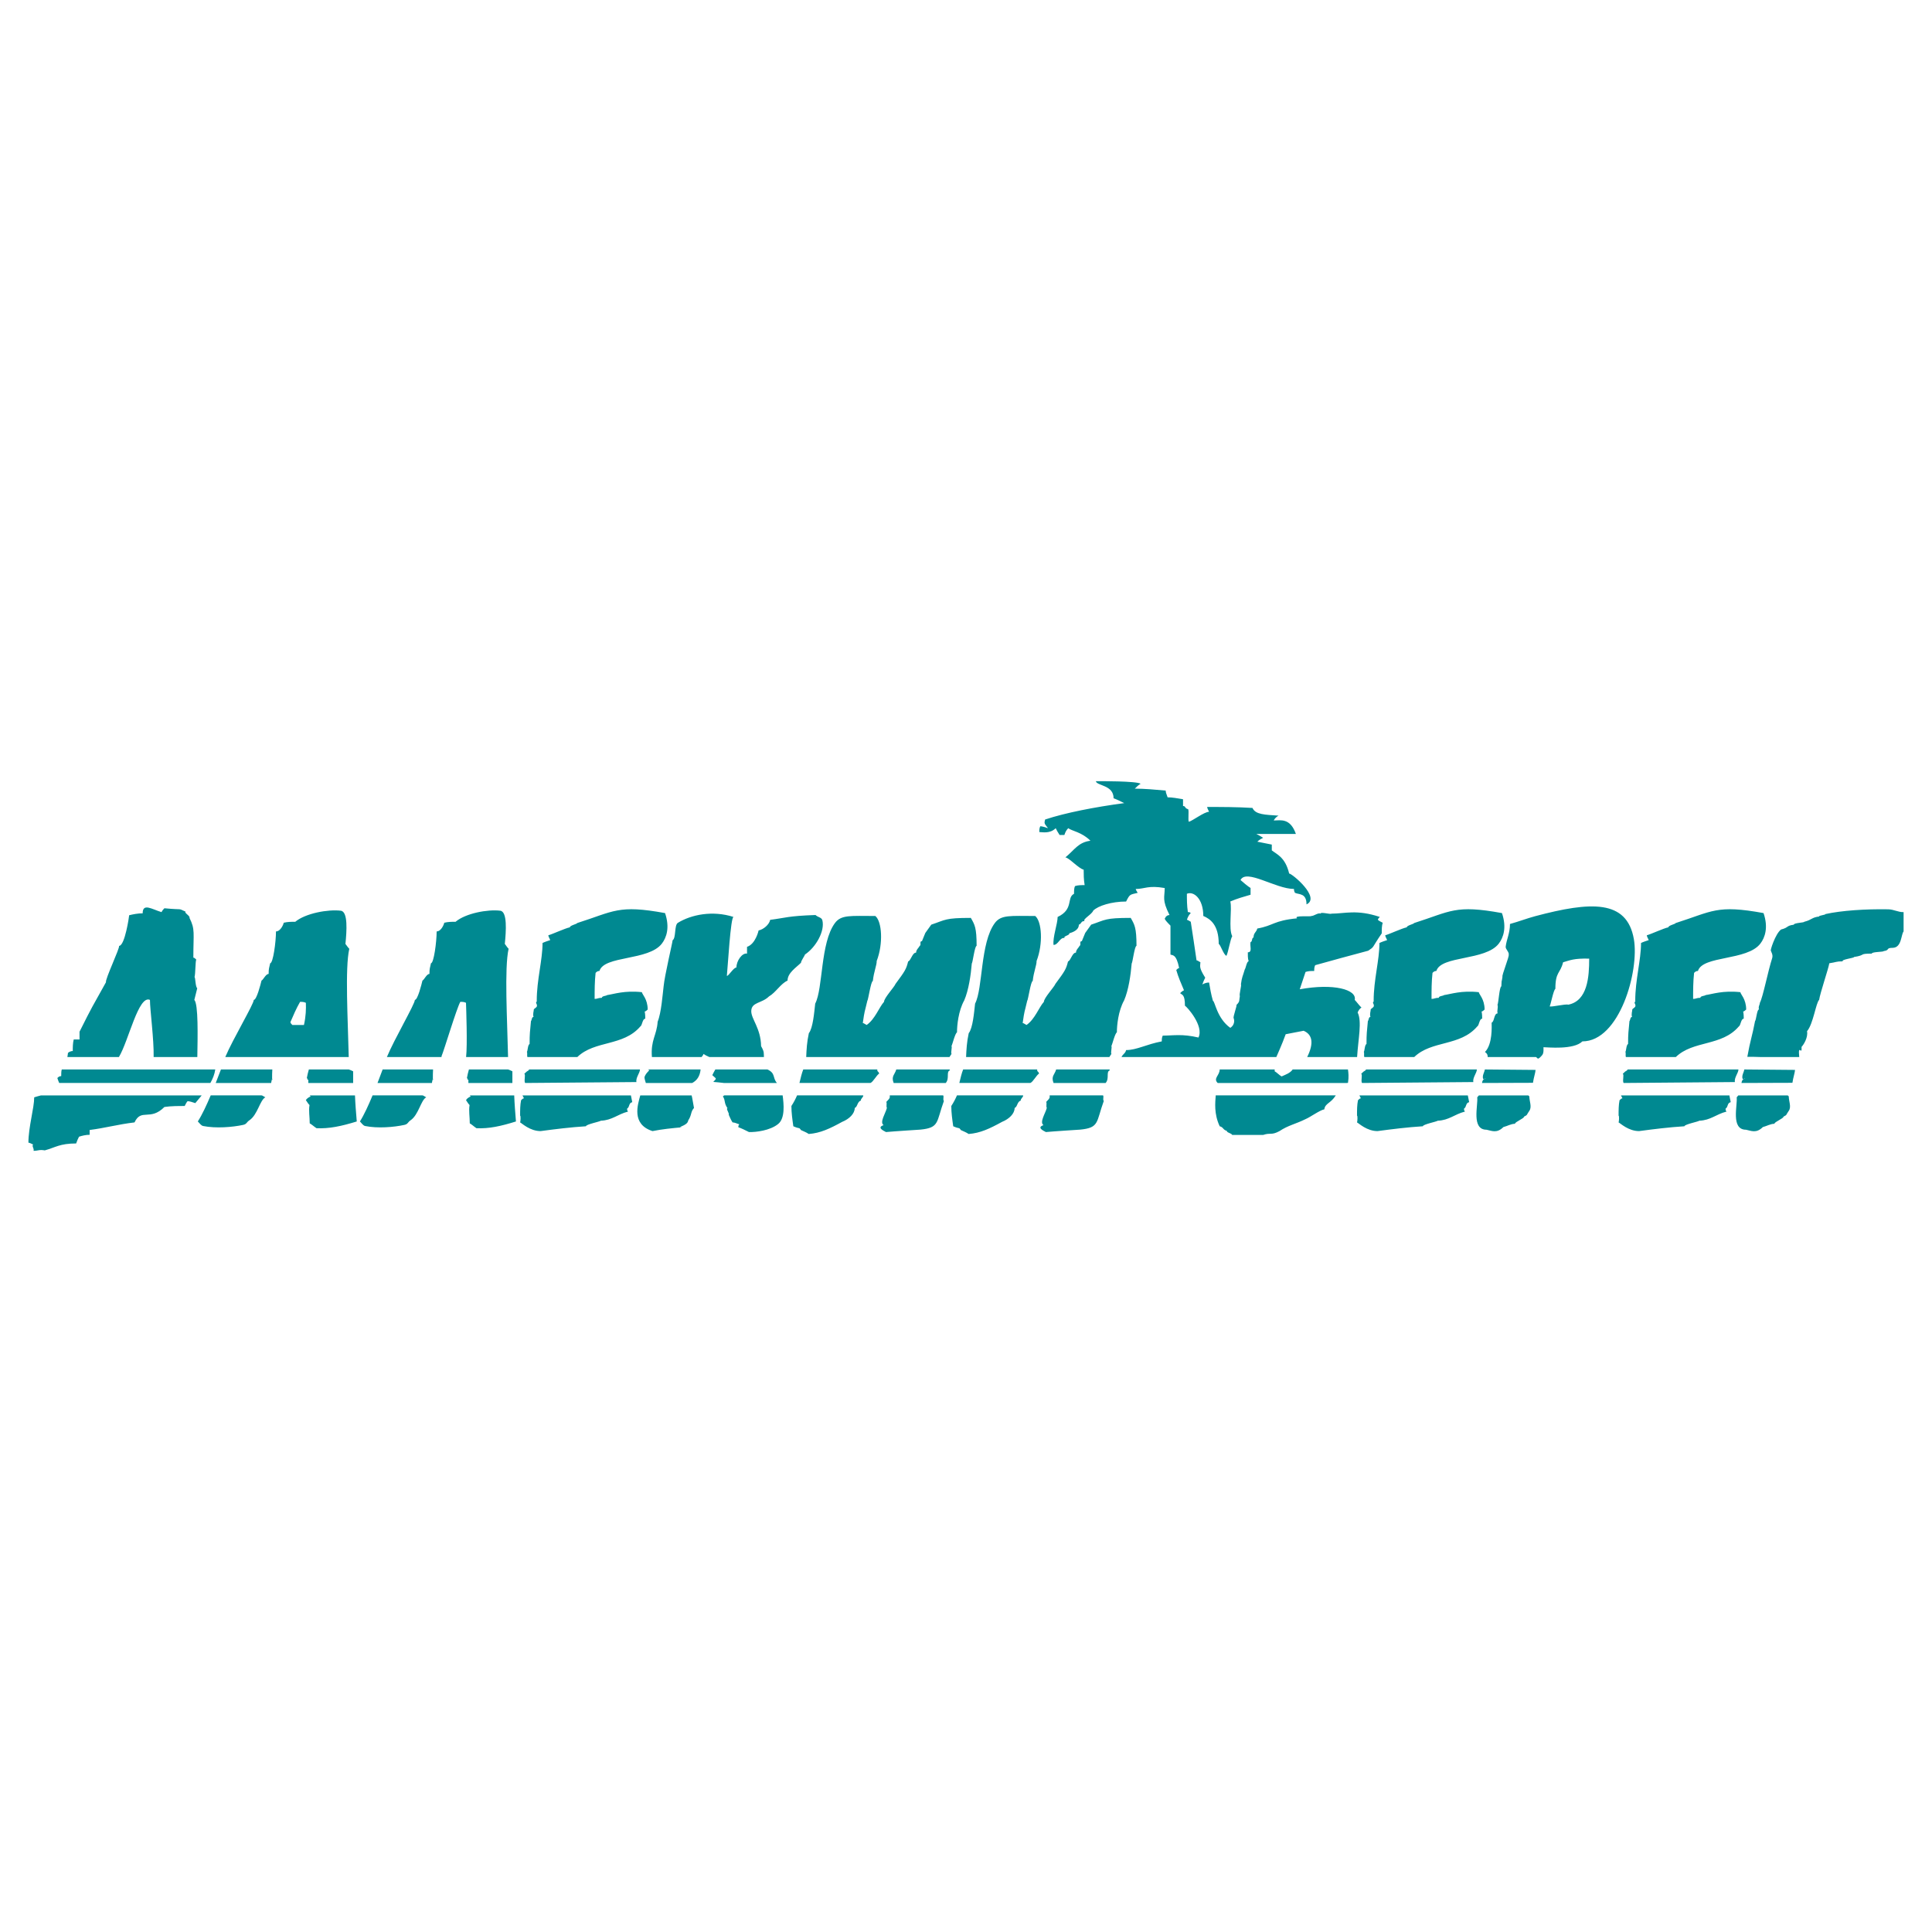 <?xml version="1.0" encoding="utf-8"?>
<!-- Generator: Adobe Illustrator 13.0.0, SVG Export Plug-In . SVG Version: 6.00 Build 14948)  -->
<!DOCTYPE svg PUBLIC "-//W3C//DTD SVG 1.0//EN" "http://www.w3.org/TR/2001/REC-SVG-20010904/DTD/svg10.dtd">
<svg version="1.0" id="Layer_1" xmlns="http://www.w3.org/2000/svg" xmlns:xlink="http://www.w3.org/1999/xlink" x="0px" y="0px"
	 width="192.756px" height="192.756px" viewBox="0 0 192.756 192.756" enable-background="new 0 0 192.756 192.756"
	 xml:space="preserve">
<g>
	<polygon fill-rule="evenodd" clip-rule="evenodd" fill="#FFFFFF" points="0,0 192.756,0 192.756,192.756 0,192.756 0,0 	"/>
	<path fill-rule="evenodd" clip-rule="evenodd" fill="#008991" d="M4.471,114.773c-0.577-0.096-0.645,0.045-1.126,0.045
		c0.096-0.193-0.222-0.525-0.029-0.623c-0.193-0.096-0.385-0.191-0.481-0.191c0-1.539,0.578-3.465,0.578-4.523
		c0.193-0.064,0.43-0.129,0.68-0.193h16.032c-0.204,0.254-0.42,0.512-0.64,0.771c-0.289-0.098-0.578-0.193-0.77-0.193
		c-0.096,0.096-0.192,0.289-0.289,0.48c-0.674,0-1.347,0-2.021,0.098c-1.443,1.443-2.31,0.096-2.983,1.539
		c-1.636,0.193-2.939,0.562-4.479,0.756c0,0.096,0,0.287,0,0.48c-0.385,0-0.77,0.096-1.059,0.191
		c-0.096,0.193-0.192,0.387-0.289,0.674C5.958,114.084,5.529,114.484,4.471,114.773L4.471,114.773z M126.02,113.234
		c-1.059,0-2.117,0-3.08,0c-0.096-0.193-0.545-0.217-0.545-0.41c-0.385-0.096-0.321-0.359-0.706-0.457
		c-0.587-1.258-0.443-2.369-0.397-3.08h11.979c-0.502,0.809-1.072,0.783-1.141,1.389c-0.48,0.096-1.411,0.793-1.892,0.986
		c-0.963,0.48-1.717,0.609-2.583,1.188C126.815,113.299,126.802,112.973,126.02,113.234L126.02,113.234z M80.436,105.461
		c0.03-0.75,0.07-1.5,0.263-2.381c0.409-0.504,0.537-2.084,0.634-2.949c0.792-1.508,0.508-6.065,1.967-8.035
		c0.629-0.849,1.552-0.708,4.032-0.708c0.666,0.545,0.802,2.768,0.136,4.492c0.017,0.393-0.289,1.074-0.384,1.995
		c-0.192,0-0.457,1.891-0.553,1.988c-0.289,1.25-0.257,0.859-0.449,2.207c0.096,0,0.192,0.096,0.385,0.191
		c0.835-0.572,1.24-1.768,1.732-2.309c0-0.385,1.05-1.5,1.146-1.787c0.962-1.299,1.067-1.47,1.26-2.24
		c0.289-0.096,0.409-0.881,0.794-0.881c0-0.289,0.264-0.481,0.361-0.674c0.192-0.096-0.064-0.473,0.225-0.473l0.335-0.818
		l0.594-0.827c1.443-0.481,1.347-0.674,3.946-0.674c0.385,0.674,0.577,0.962,0.577,2.791c-0.192,0-0.385,1.667-0.481,1.762
		c-0.096,1.156-0.313,2.654-0.753,3.673c-0.593,1.066-0.723,2.521-0.723,3.195c-0.193,0.096-0.458,1.201-0.554,1.395
		c0.096,0-0.087,0.656,0.009,0.754c-0.069,0.102-0.137,0.203-0.205,0.311C89.521,105.461,86.447,105.461,80.436,105.461
		L80.436,105.461z M79.761,108.049c0.128-0.502,0.219-0.949,0.382-1.35h7.382c0.002,0.285,0.097,0.123,0.191,0.408
		c-0.296,0.207-0.584,0.816-0.868,0.941H79.761L79.761,108.049z M80.691,113.137c-0.289-0.191-0.578-0.287-0.77-0.385
		c-0.224-0.322-0.114-0.086-0.77-0.385c-0.096-0.674-0.192-1.348-0.192-2.021c0.241-0.371,0.423-0.725,0.564-1.059h6.586
		c0.126,0.082-0.316,0.404-0.205,0.514c-0.385,0.096-0.337,0.641-0.626,0.738c0,0.576-0.554,1.105-1.251,1.387
		C82.776,112.611,81.847,113.051,80.691,113.137L80.691,113.137z M89.161,108.049c-0.269-0.682,0.124-0.846,0.261-1.35h5.305
		c0.014,0.029,0.034,0.059,0.062,0.086c-0.43,0.123-0.023,0.795-0.43,1.264H89.161L89.161,108.049z M88.398,112.945
		c-0.298-0.148-0.922-0.463-0.24-0.689c-0.421-0.281,0.193-1.176,0.328-1.717c-0.096-0.193,0.032-0.498-0.064-0.594
		c0.462-0.461,0.331-0.443,0.35-0.658h5.327c0.1,0.129-0.054,0.426,0.075,0.555c-0.77,2.117-0.426,2.67-2.351,2.861
		C91.822,112.703,89.036,112.881,88.398,112.945L88.398,112.945z M96.387,105.461c0.031-0.75,0.071-1.5,0.263-2.381
		c0.409-0.504,0.537-2.084,0.634-2.949c0.792-1.508,0.508-6.065,1.967-8.035c0.63-0.849,1.552-0.708,4.032-0.708
		c0.665,0.545,0.802,2.768,0.136,4.492c0.017,0.393-0.288,1.074-0.385,1.995c-0.192,0-0.456,1.891-0.553,1.988
		c-0.288,1.25-0.257,0.859-0.449,2.207c0.096,0,0.192,0.096,0.385,0.191c0.836-0.572,1.239-1.768,1.732-2.309
		c0-0.385,1.05-1.5,1.146-1.787c0.963-1.299,1.068-1.47,1.261-2.24c0.288-0.096,0.409-0.881,0.794-0.881
		c0-0.289,0.265-0.481,0.36-0.674c0.192-0.096-0.063-0.473,0.226-0.473l0.336-0.818l0.594-0.827
		c1.443-0.481,1.348-0.674,3.945-0.674c0.385,0.674,0.578,0.962,0.578,2.791c-0.193,0-0.386,1.667-0.481,1.762
		c-0.097,1.156-0.313,2.654-0.753,3.673c-0.594,1.066-0.724,2.521-0.724,3.195c-0.192,0.096-0.457,1.201-0.553,1.395
		c0.096,0-0.088,0.656,0.008,0.754c-0.068,0.102-0.137,0.203-0.204,0.311C105.473,105.461,102.398,105.461,96.387,105.461
		L96.387,105.461z M95.712,108.049c0.128-0.502,0.219-0.949,0.383-1.35h7.381c0.002,0.285,0.097,0.123,0.191,0.408
		c-0.296,0.207-0.584,0.816-0.867,0.941H95.712L95.712,108.049z M96.643,113.137c-0.289-0.191-0.577-0.287-0.77-0.385
		c-0.224-0.322-0.114-0.086-0.77-0.385c-0.096-0.674-0.192-1.348-0.192-2.021c0.241-0.371,0.423-0.725,0.564-1.059h6.586
		c0.126,0.082-0.315,0.404-0.205,0.514c-0.385,0.096-0.337,0.641-0.626,0.738c0,0.576-0.554,1.105-1.251,1.387
		C98.729,112.611,97.798,113.051,96.643,113.137L96.643,113.137z M105.113,108.049c-0.27-0.682,0.124-0.846,0.261-1.35h5.305
		c0.015,0.029,0.034,0.059,0.062,0.086c-0.43,0.123-0.023,0.795-0.431,1.264H105.113L105.113,108.049z M104.351,112.945
		c-0.299-0.148-0.923-0.463-0.24-0.689c-0.421-0.281,0.192-1.176,0.328-1.717c-0.097-0.193,0.031-0.498-0.064-0.594
		c0.462-0.461,0.33-0.443,0.349-0.658h5.327c0.1,0.129-0.054,0.426,0.075,0.555c-0.771,2.117-0.427,2.67-2.352,2.861
		C107.773,112.703,104.988,112.881,104.351,112.945L104.351,112.945z M72.222,108.049c-0.359-0.043-0.714-0.08-1.059-0.107
		c0.405-0.406,0.284-0.293-0.096-0.674c0.097-0.193,0.194-0.387,0.302-0.568h5.203c0.831,0.391,0.477,0.811,0.942,1.35H72.222
		L72.222,108.049z M74.725,112.945c-0.385-0.193-0.77-0.385-1.059-0.48c0-0.098,0-0.193,0.096-0.289
		c-0.289-0.098-0.481-0.193-0.674-0.193c-0.192-0.289-0.289-0.578-0.385-0.77c0.097-0.096-0.312-0.641-0.12-0.641
		c-0.384-0.578-0.168-0.707-0.458-1.188c0.032-0.033,0.078-0.064,0.133-0.098h5.826c0.116,0.867,0.256,2.273-0.437,2.846
		C76.841,112.799,75.394,112.969,74.725,112.945L74.725,112.945z M65.101,112.85c-2.135-0.684-1.465-2.656-1.22-3.562h5.124
		c0.077,0.291,0.123,0.689,0.235,1.252c-0.353,0.393-0.201,0.674-0.577,1.252c-0.058,0.561-1.303,0.676-0.578,0.674
		C67.025,112.561,66.063,112.656,65.101,112.85L65.101,112.85z M65.041,105.461c-0.133-1.707,0.481-2.152,0.573-3.527
		c0.369-0.896,0.497-2.742,0.593-3.512c0.105-1.121,0.899-4.42,0.899-4.613c0.357-0.21,0.155-1.511,0.523-1.737
		c1.317-0.812,3.45-1.264,5.555-0.588c-0.289,0-0.569,4.922-0.665,5.883c0.192,0,0.665-0.84,0.954-0.84
		c0-0.673,0.577-1.482,1.058-1.386c0-0.289,0-0.481,0-0.674c0.866-0.289,1.155-1.636,1.155-1.636
		c0.481-0.097,1.059-0.578,1.155-1.059c1.54-0.193,1.732-0.385,4.523-0.481c0.232,0.231,0.605,0.224,0.681,0.52
		c0.27,1.055-0.611,2.674-1.739,3.426c0,0.096-0.393,0.625-0.393,0.818c-0.481,0.481-1.34,1.011-1.34,1.781
		c-0.673,0.289-1.179,1.193-1.853,1.578c-0.729,0.715-1.746,0.547-1.767,1.457c-0.018,0.783,0.953,1.715,0.981,3.502
		c0.346,0.615,0.251,0.664,0.283,1.088h-5.446c-0.24-0.1-0.436-0.205-0.572-0.311c-0.054,0.125-0.124,0.227-0.206,0.311H65.041
		L65.041,105.461z M64.434,108.049c-0.073-0.225-0.135-0.438-0.135-0.59c0.096-0.289,0.289-0.48,0.481-0.674
		c-0.051-0.033-0.092-0.062-0.125-0.086h5.244c-0.068,0.697-0.383,1.111-0.838,1.35H64.434L64.434,108.049z M52.404,108.049
		c-0.163-0.139,0.067-0.836-0.095-0.918c0.453-0.451,0.315-0.178,0.493-0.432c3.779,0,7.454,0,11.048,0
		c0,0.35-0.44,0.82-0.353,1.258L52.404,108.049L52.404,108.049z M53.937,112.85c-1.059,0-1.853-0.771-2.045-0.867
		c0.044-0.088,0.076-0.674,0-0.674c0-0.576,0-1.059,0.096-1.539c0.096-0.096,0.193-0.193,0.289-0.193
		c-0.05-0.1-0.1-0.201-0.15-0.289h10.819c0.037,0.209,0.084,0.43,0.134,0.674c-0.385,0.098-0.225,0.457-0.514,0.65
		c0,0.096,0,0.191,0.096,0.289c-1.068,0.279-1.581,0.865-2.72,0.914c-0.096,0.096-1.482,0.361-1.482,0.553
		C56.92,112.465,55.38,112.656,53.937,112.85L53.937,112.85z M52.632,105.461c-0.082-0.043,0.009-0.473-0.067-0.512
		c0.096-0.096,0.08-0.697,0.273-0.793c0-1.059,0.04-1.221,0.136-2.279c0.096-0.096,0.064-0.416,0.257-0.416
		c-0.096-0.289,0.032-0.578,0.032-0.77c0.193-0.193,0.434-0.209,0.241-0.594c-0.096,0,0.144-0.338,0.047-0.24
		c0-2.117,0.578-4.042,0.578-5.775c0.193-0.097,0.481-0.192,0.77-0.289c-0.096-0.193-0.192-0.385-0.192-0.481
		c0.385-0.096,1.667-0.697,2.148-0.793c0-0.192,0.729-0.329,0.729-0.425c3.681-1.17,4.093-1.851,8.768-0.995
		c0.49,1.428,0.151,2.435-0.315,3.043c-1.325,1.731-5.755,1.174-6.229,2.73c-0.193,0-0.289,0.097-0.385,0.193
		c-0.097,0.865-0.097,1.732-0.097,2.598c0.289,0,0.337-0.111,0.723-0.111c0-0.193,0.432-0.178,0.529-0.273
		c0.673-0.096,1.732-0.48,3.464-0.289c0,0.193,0.578,0.674,0.578,1.732c-0.481,0.48-0.241-0.24-0.241,0.914
		c-0.289,0-0.297,0.674-0.489,0.77c-1.714,2.008-4.544,1.369-6.29,3.055H52.632L52.632,105.461z M135.901,108.049
		c-0.162-0.139,0.067-0.836-0.096-0.918c0.453-0.451,0.316-0.178,0.494-0.432c3.778,0,7.453,0,11.048,0
		c0,0.35-0.44,0.82-0.354,1.258L135.901,108.049L135.901,108.049z M137.435,112.85c-1.059,0-1.853-0.771-2.045-0.867
		c0.044-0.088,0.076-0.674,0-0.674c0-0.576,0-1.059,0.096-1.539c0.097-0.096,0.192-0.193,0.289-0.193
		c-0.051-0.1-0.1-0.201-0.15-0.289h10.819c0.036,0.209,0.085,0.43,0.134,0.674c-0.385,0.098-0.226,0.457-0.514,0.65
		c0,0.096,0,0.191,0.096,0.289c-1.067,0.279-1.58,0.865-2.72,0.914c-0.096,0.096-1.481,0.361-1.481,0.553
		C140.418,112.465,138.878,112.656,137.435,112.85L137.435,112.85z M136.13,105.461c-0.082-0.043,0.01-0.473-0.066-0.512
		c0.096-0.096,0.08-0.697,0.272-0.793c0-1.059,0.04-1.221,0.136-2.279c0.097-0.096,0.064-0.416,0.257-0.416
		c-0.096-0.289,0.032-0.578,0.032-0.77c0.192-0.193,0.434-0.209,0.241-0.594c-0.097,0,0.144-0.338,0.048-0.24
		c0-2.117,0.577-4.042,0.577-5.775c0.192-0.097,0.481-0.192,0.77-0.289c-0.096-0.193-0.192-0.385-0.192-0.481
		c0.385-0.096,1.667-0.697,2.148-0.793c0-0.192,0.729-0.329,0.729-0.425c3.681-1.17,4.093-1.851,8.768-0.995
		c0.49,1.428,0.15,2.435-0.315,3.043c-1.325,1.731-5.756,1.174-6.229,2.73c-0.192,0-0.288,0.097-0.385,0.193
		c-0.097,0.865-0.097,1.732-0.097,2.598c0.289,0,0.338-0.111,0.723-0.111c0-0.193,0.433-0.178,0.529-0.273
		c0.674-0.096,1.732-0.48,3.464-0.289c0,0.193,0.578,0.674,0.578,1.732c-0.481,0.48-0.241-0.24-0.241,0.914
		c-0.289,0-0.297,0.674-0.489,0.77c-1.714,2.008-4.544,1.369-6.29,3.055H136.13L136.13,105.461z M162,108.049
		c-0.163-0.139,0.066-0.836-0.096-0.918c0.452-0.451,0.315-0.178,0.493-0.432c3.778,0,7.454,0,11.048,0
		c0.001,0.35-0.44,0.82-0.353,1.258L162,108.049L162,108.049z M163.532,112.85c-1.059,0-1.853-0.771-2.045-0.867
		c0.044-0.088,0.076-0.674,0-0.674c0-0.576,0-1.059,0.096-1.539c0.097-0.096,0.192-0.193,0.289-0.193
		c-0.05-0.1-0.1-0.201-0.15-0.289h10.819c0.036,0.209,0.085,0.43,0.134,0.674c-0.385,0.098-0.225,0.457-0.514,0.65
		c0,0.096,0,0.191,0.097,0.289c-1.068,0.279-1.581,0.865-2.72,0.914c-0.097,0.096-1.482,0.361-1.482,0.553
		C166.516,112.465,164.976,112.656,163.532,112.85L163.532,112.85z M162.228,105.461c-0.082-0.043,0.01-0.473-0.066-0.512
		c0.096-0.096,0.08-0.697,0.272-0.793c0-1.059,0.04-1.221,0.137-2.279c0.096-0.096,0.064-0.416,0.257-0.416
		c-0.097-0.289,0.031-0.578,0.031-0.77c0.192-0.193,0.434-0.209,0.241-0.594c-0.096,0,0.145-0.338,0.048-0.24
		c0-2.117,0.577-4.042,0.577-5.775c0.192-0.097,0.481-0.192,0.77-0.289c-0.096-0.193-0.192-0.385-0.192-0.481
		c0.386-0.096,1.668-0.697,2.149-0.793c0-0.192,0.729-0.329,0.729-0.425c3.681-1.17,4.093-1.851,8.768-0.995
		c0.49,1.428,0.15,2.435-0.315,3.043c-1.325,1.731-5.755,1.174-6.229,2.73c-0.192,0-0.289,0.097-0.386,0.193
		c-0.096,0.865-0.096,1.732-0.096,2.598c0.289,0,0.337-0.111,0.722-0.111c0-0.193,0.433-0.178,0.529-0.273
		c0.674-0.096,1.732-0.48,3.465-0.289c0,0.193,0.577,0.674,0.577,1.732c-0.481,0.48-0.241-0.24-0.241,0.914
		c-0.288,0-0.297,0.674-0.489,0.77c-1.714,2.008-4.544,1.369-6.289,3.055H162.228L162.228,105.461z M148.425,105.461
		c0.011-0.199-0.053-0.367-0.271-0.504c0.77-0.77,0.668-2.545,0.668-2.93c0.289-0.096,0.214-0.92,0.599-0.92
		c-0.096-0.289,0.08-0.576-0.016-0.865c0.096-0.098,0.192-1.83,0.385-1.83c0.097-1.443-0.08,0.387,0.112-0.961
		c-0.097-0.096,0.717-2.102,0.62-2.198c0.079-0.236-0.328-0.562-0.301-0.797c0.079-0.709,0.43-1.352,0.43-2.271
		c0.875-0.241,1.711-0.563,2.501-0.774c5.543-1.476,9.163-1.687,9.859,2.287c0.555,3.169-1.428,10.201-5.138,10.201
		c-0.866,0.867-3.497,0.582-3.882,0.582c0,0.145,0.045,0.566-0.115,0.77s-0.344,0.371-0.44,0.371c0,0.008-0.182-0.168-0.182-0.16
		H148.425L148.425,105.461z M147.864,108.049c0.073-0.633,0.689-0.396,0.113-0.396c-0.125-0.35,0.133-0.666,0.165-0.953l5.062,0.045
		c-0.017,0.301-0.181,0.738-0.26,1.287C151.26,108.031,149.558,108.049,147.864,108.049L147.864,108.049z M148.312,112.713
		c-1.54,0-0.831-2.463-0.928-3.232c0.055-0.066,0.108-0.129,0.163-0.193h4.929c0.035,0.029,0.07,0.062,0.105,0.098
		c0,0.48,0.279,1.051,0,1.443c-0.302,0.422-0.139,0.385-0.523,0.576c0,0.193-0.91,0.521-0.91,0.715c-0.384,0-0.77,0.232-1.154,0.328
		C149.319,113.121,148.798,112.799,148.312,112.713L148.312,112.713z M156.469,100.236c-0.289-0.096-1.669,0.262-1.861,0.166
		c0.096-0.096,0.38-1.648,0.572-1.744c0-1.732,0.481-1.496,0.77-2.651c0.674-0.192,1.064-0.406,2.604-0.364
		C158.553,97.473,158.394,99.852,156.469,100.236L156.469,100.236z M22.476,105.461c0.768-1.816,2.844-5.277,2.844-5.701
		c0.289,0,0.674-1.539,0.77-1.924c0.193-0.096,0.422-0.666,0.711-0.666c0-0.577,0.059-0.585,0.155-1.066
		c0.289,0,0.578-2.118,0.578-3.176c0.481,0,0.77-0.77,0.77-0.866c0.385-0.096,0.77-0.096,1.155-0.096
		c1.009-0.848,3.282-1.26,4.543-1.104c0.731,0.091,0.59,2.044,0.461,3.317c0.096,0.096,0.192,0.289,0.385,0.481
		c-0.44,1.922-0.136,7.149-0.055,10.801H22.476L22.476,105.461z M26.089,109.287L26.089,109.287c0.097,0,0.193,0.098,0.385,0.193
		c-0.542,0.271-0.771,1.746-1.59,2.291c-0.298,0.197-0.256,0.381-0.632,0.461c-1.069,0.229-2.715,0.363-3.98,0.111
		c-0.21-0.041-0.354-0.277-0.535-0.457c0.428-0.666,0.879-1.637,1.285-2.6H26.089L26.089,109.287z M27.169,106.699
		c-0.021,0.297-0.021,0.607-0.021,0.953c-0.289,0,0.25,0-0.039,0.096c-0.02,0.1-0.039,0.201-0.058,0.301h-5.527
		c0.204-0.52,0.381-0.988,0.52-1.35H27.169L27.169,106.699z M30.761,108.049c0-0.102,0-0.201,0-0.301
		c-0.192-0.096-0.052-0.191-0.148-0.191c0.047-0.285,0.119-0.572,0.202-0.857h3.987c0.14,0.051,0.285,0.109,0.431,0.184
		c0,0.389,0,0.777,0,1.166H30.761L30.761,108.049z M31.575,112.561c-0.289-0.193-0.481-0.385-0.674-0.482
		c0-0.674-0.118-1.25-0.022-1.828c-0.192-0.191-0.267-0.385-0.363-0.48c0.097-0.193,0.289-0.289,0.481-0.385
		c-0.035-0.035-0.069-0.068-0.104-0.098h4.524c0.031,0.838,0.104,1.719,0.177,2.6C34.083,112.355,32.834,112.625,31.575,112.561
		L31.575,112.561z M29.168,102.262c-0.096-0.096-0.192-0.191-0.192-0.287c0.289-0.674,0.578-1.348,0.963-2.021
		c0.192,0,0.384,0,0.577,0.096c0.023,0.615,0.006,1.344-0.192,2.213C29.939,102.262,29.554,102.262,29.168,102.262L29.168,102.262z
		 M47.531,112.561c-0.283-0.193-0.472-0.385-0.661-0.482c0-0.674-0.116-1.25-0.021-1.828c-0.188-0.191-0.262-0.385-0.356-0.48
		c0.094-0.193,0.283-0.289,0.472-0.385c-0.035-0.035-0.068-0.068-0.102-0.098h4.441c0.03,0.838,0.101,1.719,0.173,2.6
		C49.993,112.355,48.767,112.625,47.531,112.561L47.531,112.561z M46.732,108.049c0-0.102,0-0.201,0-0.301
		c-0.189-0.096-0.051-0.191-0.146-0.191c0.047-0.285,0.117-0.572,0.199-0.857h3.914c0.137,0.051,0.28,0.109,0.422,0.184
		c0,0.389,0,0.777,0,1.166H46.732L46.732,108.049z M43.207,106.699c-0.02,0.297-0.021,0.607-0.021,0.953
		c-0.283,0,0.246,0-0.038,0.096c-0.02,0.1-0.039,0.201-0.057,0.301h-5.425c0.2-0.52,0.374-0.988,0.51-1.35H43.207L43.207,106.699z
		 M42.146,109.287L42.146,109.287c0.094,0,0.189,0.098,0.378,0.193c-0.531,0.271-0.756,1.746-1.561,2.291
		c-0.293,0.197-0.252,0.381-0.621,0.461c-1.05,0.229-2.665,0.363-3.907,0.111c-0.206-0.041-0.348-0.277-0.525-0.457
		c0.42-0.666,0.863-1.637,1.261-2.6H42.146L42.146,109.287z M38.6,105.461c0.753-1.816,2.792-5.277,2.792-5.701
		c0.283,0,0.661-1.539,0.755-1.924c0.189-0.096,0.415-0.666,0.698-0.666c0-0.577,0.058-0.585,0.152-1.066
		c0.283,0,0.567-2.118,0.567-3.176c0.473,0,0.756-0.77,0.756-0.866c0.378-0.096,0.755-0.096,1.133-0.096
		c0.991-0.848,3.222-1.26,4.459-1.104c0.718,0.091,0.58,2.044,0.453,3.317c0.095,0.096,0.189,0.289,0.378,0.481
		c-0.433,1.922-0.133,7.149-0.054,10.801h-4.187c0.14-1.197,0.01-4.84-0.01-5.412c-0.189-0.096-0.378-0.096-0.567-0.096
		c-0.377,0.674-1.597,4.768-1.88,5.441c0,0.021,0.004,0.045,0.013,0.066H38.6L38.6,105.461z M127.339,105.461
		c0.001-0.006,0.598-1.322,0.934-2.275c0.578-0.098,1.211-0.25,1.789-0.346c0.897,0.381,1.031,1.27,0.356,2.621h4.98
		c0.109-1.801,0.503-3.547,0.053-4.449c0.096-0.193,0.191-0.385,0.385-0.48c-0.289-0.289-0.481-0.578-0.674-0.771
		c0.23-1.033-2.114-1.678-5.485-1.059c0.192-0.576,0.385-1.154,0.577-1.731c0.288-0.097,0.577-0.097,0.866-0.097
		c0-0.192,0-0.385,0.096-0.577c1.732-0.481,3.465-0.962,5.293-1.444c0.663-0.45,0.278-0.162,1.348-1.732c0-0.385,0-0.77,0.097-1.059
		c-0.193-0.096-0.385-0.192-0.481-0.289c0-0.097,0.097-0.193,0.192-0.289c-2.31-0.77-3.474-0.329-4.821-0.329
		c-0.096,0.097-1.089-0.2-1.089-0.007c-0.289-0.096-0.634,0.24-0.923,0.24c0,0.096-1.851-0.088-1.418,0.233
		c-2.381,0.232-2.335,0.729-3.972,1.018c-0.096,0.385-0.376,0.417-0.376,0.899c-0.192,0-0.104,0.448-0.297,0.448
		c-0.097,0.385,0.208,1.027-0.273,1.027c0,0.192-0.016,0.609,0.081,0.898c-0.193,0-0.289,0.713-0.386,0.809
		c-0.192,0.674-0.288,0.731-0.385,1.5c0.097,0-0.2,1.049-0.104,1.146c-0.097,0.48,0.039,0.521-0.346,0.906
		c0.097,0-0.368,1.219-0.272,1.314c0,0,0.24,0.578-0.337,0.963c-1.347-0.961-1.539-2.693-1.732-2.693
		c-0.192-0.674-0.288-1.252-0.385-1.83c-0.289,0-0.481,0.098-0.674,0.193c0.097-0.289,0.192-0.48,0.289-0.674
		c-0.674-1.059-0.481-1.155-0.481-1.54c-0.192-0.096-0.288-0.192-0.385-0.192c-0.192-1.348-0.385-2.599-0.577-3.85
		c-0.192-0.096-0.289-0.192-0.386-0.192c0.097-0.289,0.193-0.481,0.386-0.674c-0.097-0.096-0.192-0.096-0.289-0.096
		c-0.097-0.674-0.097-1.251-0.097-1.829c0.674-0.289,1.637,0.481,1.637,2.213c0.674,0.289,1.54,0.866,1.54,2.791
		c0.192,0.096,0.48,1.09,0.77,1.186c0.192-0.385,0.385-1.667,0.577-1.956c-0.385-0.77,0-2.695-0.192-3.465
		c0.674-0.289,1.348-0.481,2.021-0.673c0-0.289,0-0.481,0-0.674c-0.192-0.096-0.906-0.697-1.002-0.793
		c0.577-1.155,3.504,0.89,5.332,0.89c0,0.097,0,0.193,0.097,0.385c0.385,0.192,1.155,0,1.155,1.155
		c1.443-0.674-1.444-3.08-1.732-3.08c-0.386-1.636-1.252-1.924-1.732-2.309c0-0.192,0-0.385,0-0.578
		c-0.481-0.096-0.963-0.192-1.444-0.289c0.193-0.193,0.386-0.289,0.578-0.385c-0.289-0.192-0.481-0.289-0.674-0.385
		c1.251,0,2.599,0,3.945,0c-0.577-1.636-1.539-1.347-2.213-1.347c0.096-0.193,0.288-0.385,0.481-0.481
		c-1.348-0.096-2.311-0.096-2.599-0.77c-1.54-0.096-3.08-0.096-4.523-0.096c0,0.096,0.097,0.289,0.192,0.481
		c-0.481,0-1.638,0.9-2.022,0.997c-0.096-0.192,0.033-1.061-0.063-1.253c-0.385-0.096-0.224-0.321-0.513-0.321
		c0-0.289,0-0.481,0-0.673c-0.577-0.097-1.059-0.192-1.539-0.192c-0.097-0.289-0.192-0.481-0.192-0.674
		c-1.06-0.096-2.117-0.193-3.08-0.193c0.192-0.192,0.385-0.385,0.577-0.481c-0.288-0.289-4.272-0.264-4.466-0.264
		c0.097,0.481,1.771,0.36,1.771,1.708c0.289,0.097,0.674,0.289,1.059,0.481c-2.887,0.385-5.871,0.962-7.892,1.636
		c-0.097,0.385-0.097,0.385,0.289,0.866c-0.289-0.096-0.578-0.192-0.771-0.192c-0.096,0.192-0.096,0.385-0.096,0.578
		c0.288,0,1.059,0.192,1.636-0.385c0.097,0.193,0.192,0.385,0.385,0.674c0.097,0,0.289,0,0.481,0
		c0.096-0.289,0.192-0.481,0.385-0.674c0.385,0.289,1.348,0.385,2.214,1.251c-1.228,0.16-1.575,0.908-2.502,1.661
		c0.356,0.021,1.32,1.108,1.828,1.227c0,0.481,0,0.962,0.096,1.54c-0.385,0-0.673,0-0.962,0.096
		c-0.096,0.192-0.096,0.481-0.096,0.77c-0.771,0.385,0,1.54-1.637,2.31c0,0.674-0.505,2.021-0.408,2.79
		c0.481,0,0.626-0.785,1.107-0.689c-0.192-0.192,0.552-0.272,0.456-0.465c0.288-0.097,0.962-0.289,0.962-0.866
		c0.289-0.096,0.186-0.361,0.57-0.361c-0.226-0.181,0.728-0.656,0.865-1.042c0.481-0.481,1.837-0.907,3.28-0.907
		c0.385-0.77,0.385-0.673,1.155-0.866c-0.097-0.192-0.193-0.289-0.193-0.385c0.867,0,1.251-0.385,2.888-0.096
		c0,0.962-0.289,1.155,0.481,2.695c-0.192,0-0.289,0.096-0.385,0.192c0,0.192-0.386,0,0.48,0.866c0,0.962,0,1.925,0,2.887
		c0.192,0.096,0.577-0.096,0.866,1.347c-0.096,0-0.192,0.096-0.289,0.192c0.193,0.674,0.481,1.348,0.771,2.022
		c-0.192,0.096-0.289,0.191-0.385,0.287c0.192,0.193,0.48,0.098,0.48,1.252c0.192,0.096,1.925,2.021,1.348,3.176
		c-1.636-0.385-2.502-0.191-3.561-0.191c-0.097,0.191-0.097,0.385-0.097,0.576c-1.54,0.289-2.502,0.867-3.561,0.867
		c-0.065,0.328-0.312,0.385-0.46,0.695H127.339L127.339,105.461z M127.864,107.395c-0.193-0.096-0.498-0.416-0.69-0.512
		c0-0.061,0-0.123,0-0.184h-5.485c0.002,0.596-0.673,0.883-0.202,1.35h12.879c0.041-0.004,0.082-0.008,0.123-0.012
		c0.096-0.605,0.043-1.031-0.004-1.338h-5.512C128.72,107.066,128.254,107.221,127.864,107.395L127.864,107.395z M11.863,105.461
		c0.97-1.6,1.952-6.229,3.098-5.701c0,0.969,0.407,3.963,0.368,5.701h4.358c0.033-2.031,0.11-5.291-0.299-5.701
		c0.096-0.385,0.192-0.77,0.289-1.154c-0.192-0.191-0.17-1.035-0.267-1.131c0.096-0.289,0.074-1.545,0.17-1.738
		c-0.096-0.096-0.192-0.193-0.289-0.193c0-2.502,0.192-2.809-0.385-3.964c0.097-0.192-0.576-0.525-0.383-0.621
		c-0.866-0.385-0.098-0.148-2.119-0.341c-0.096,0.096-0.192,0.193-0.289,0.385c-0.962-0.289-1.881-0.939-1.881,0.12
		c-0.481,0-0.963,0.096-1.347,0.192c0,0.096-0.429,3.056-1.007,3.056c0.097,0.192-1.403,3.34-1.307,3.629
		c-1.443,2.598-1.291,2.242-2.638,4.936c0,0.193,0,0.482,0,0.771c-0.193,0-0.385,0-0.578,0c-0.096,0.385-0.096,0.77-0.096,1.154
		c-0.192,0-0.385,0.096-0.481,0.191c0,0.031-0.019,0.195-0.057,0.408H11.863L11.863,105.461z M6.163,106.699
		c-0.055,0.184-0.056,0.424-0.056,0.664c-0.193,0-0.289,0.096-0.385,0.193c0.055,0.164,0.111,0.328,0.184,0.492H20.99
		c0.248-0.438,0.423-0.883,0.488-1.35C16.354,106.699,11.278,106.699,6.163,106.699L6.163,106.699z M175.677,105.461
		c-0.471-0.023-0.927-0.021-1.346-0.021c0.288-1.637,0.486-2.045,0.775-3.586c0.096,0,0.197-1.227,0.39-1.131
		c-0.096-0.289,0.086-0.48,0.086-0.674c0.314-0.58,0.812-3.18,1.226-4.447c0.116-0.356-0.122-0.649-0.122-0.755
		c-0.127,0.114,0.434-1.695,1.014-2.112c0.77-0.192,0.494-0.379,1.264-0.476c0-0.193,1.046-0.198,1.046-0.294
		c0.77-0.192,0.722-0.431,1.491-0.527c-0.096-0.096,0.626-0.147,0.626-0.243c1.61-0.355,4.014-0.513,6.262-0.473
		c0.573,0.01,0.967,0.289,1.533,0.281c0,0.577,0,1.251,0,1.925c-0.263,0.319-0.182,1.591-1.059,1.636
		c-0.77,0-0.261,0.233-0.935,0.329c0,0.096-1.183,0.056-1.183,0.249c-1.347,0-0.528,0.147-1.779,0.339
		c0.096,0.096-1.309,0.238-1.116,0.431c-0.673,0-0.665,0.096-1.339,0.192c-0.096,0.577-0.92,2.979-1.016,3.652
		c-0.319,0.293-0.585,2.4-1.208,3.129c0.126,0.637-0.368,1.385-0.546,1.562c0.065,0.98-0.377-0.447-0.231,1.014H175.677
		L175.677,105.461z M173.75,108.049c0.073-0.633,0.689-0.396,0.113-0.396c-0.125-0.35,0.133-0.666,0.165-0.953l5.062,0.045
		c-0.017,0.301-0.181,0.738-0.26,1.287C177.146,108.031,175.443,108.049,173.75,108.049L173.75,108.049z M174.197,112.713
		c-1.539,0-0.831-2.463-0.927-3.232c0.054-0.066,0.107-0.129,0.162-0.193h4.93c0.034,0.029,0.069,0.062,0.104,0.098
		c0,0.48,0.279,1.051,0,1.443c-0.302,0.422-0.139,0.385-0.523,0.576c0,0.193-0.909,0.521-0.909,0.715
		c-0.385,0-0.771,0.232-1.155,0.328C175.205,113.121,174.684,112.799,174.197,112.713L174.197,112.713z"/>
</g>
</svg>
